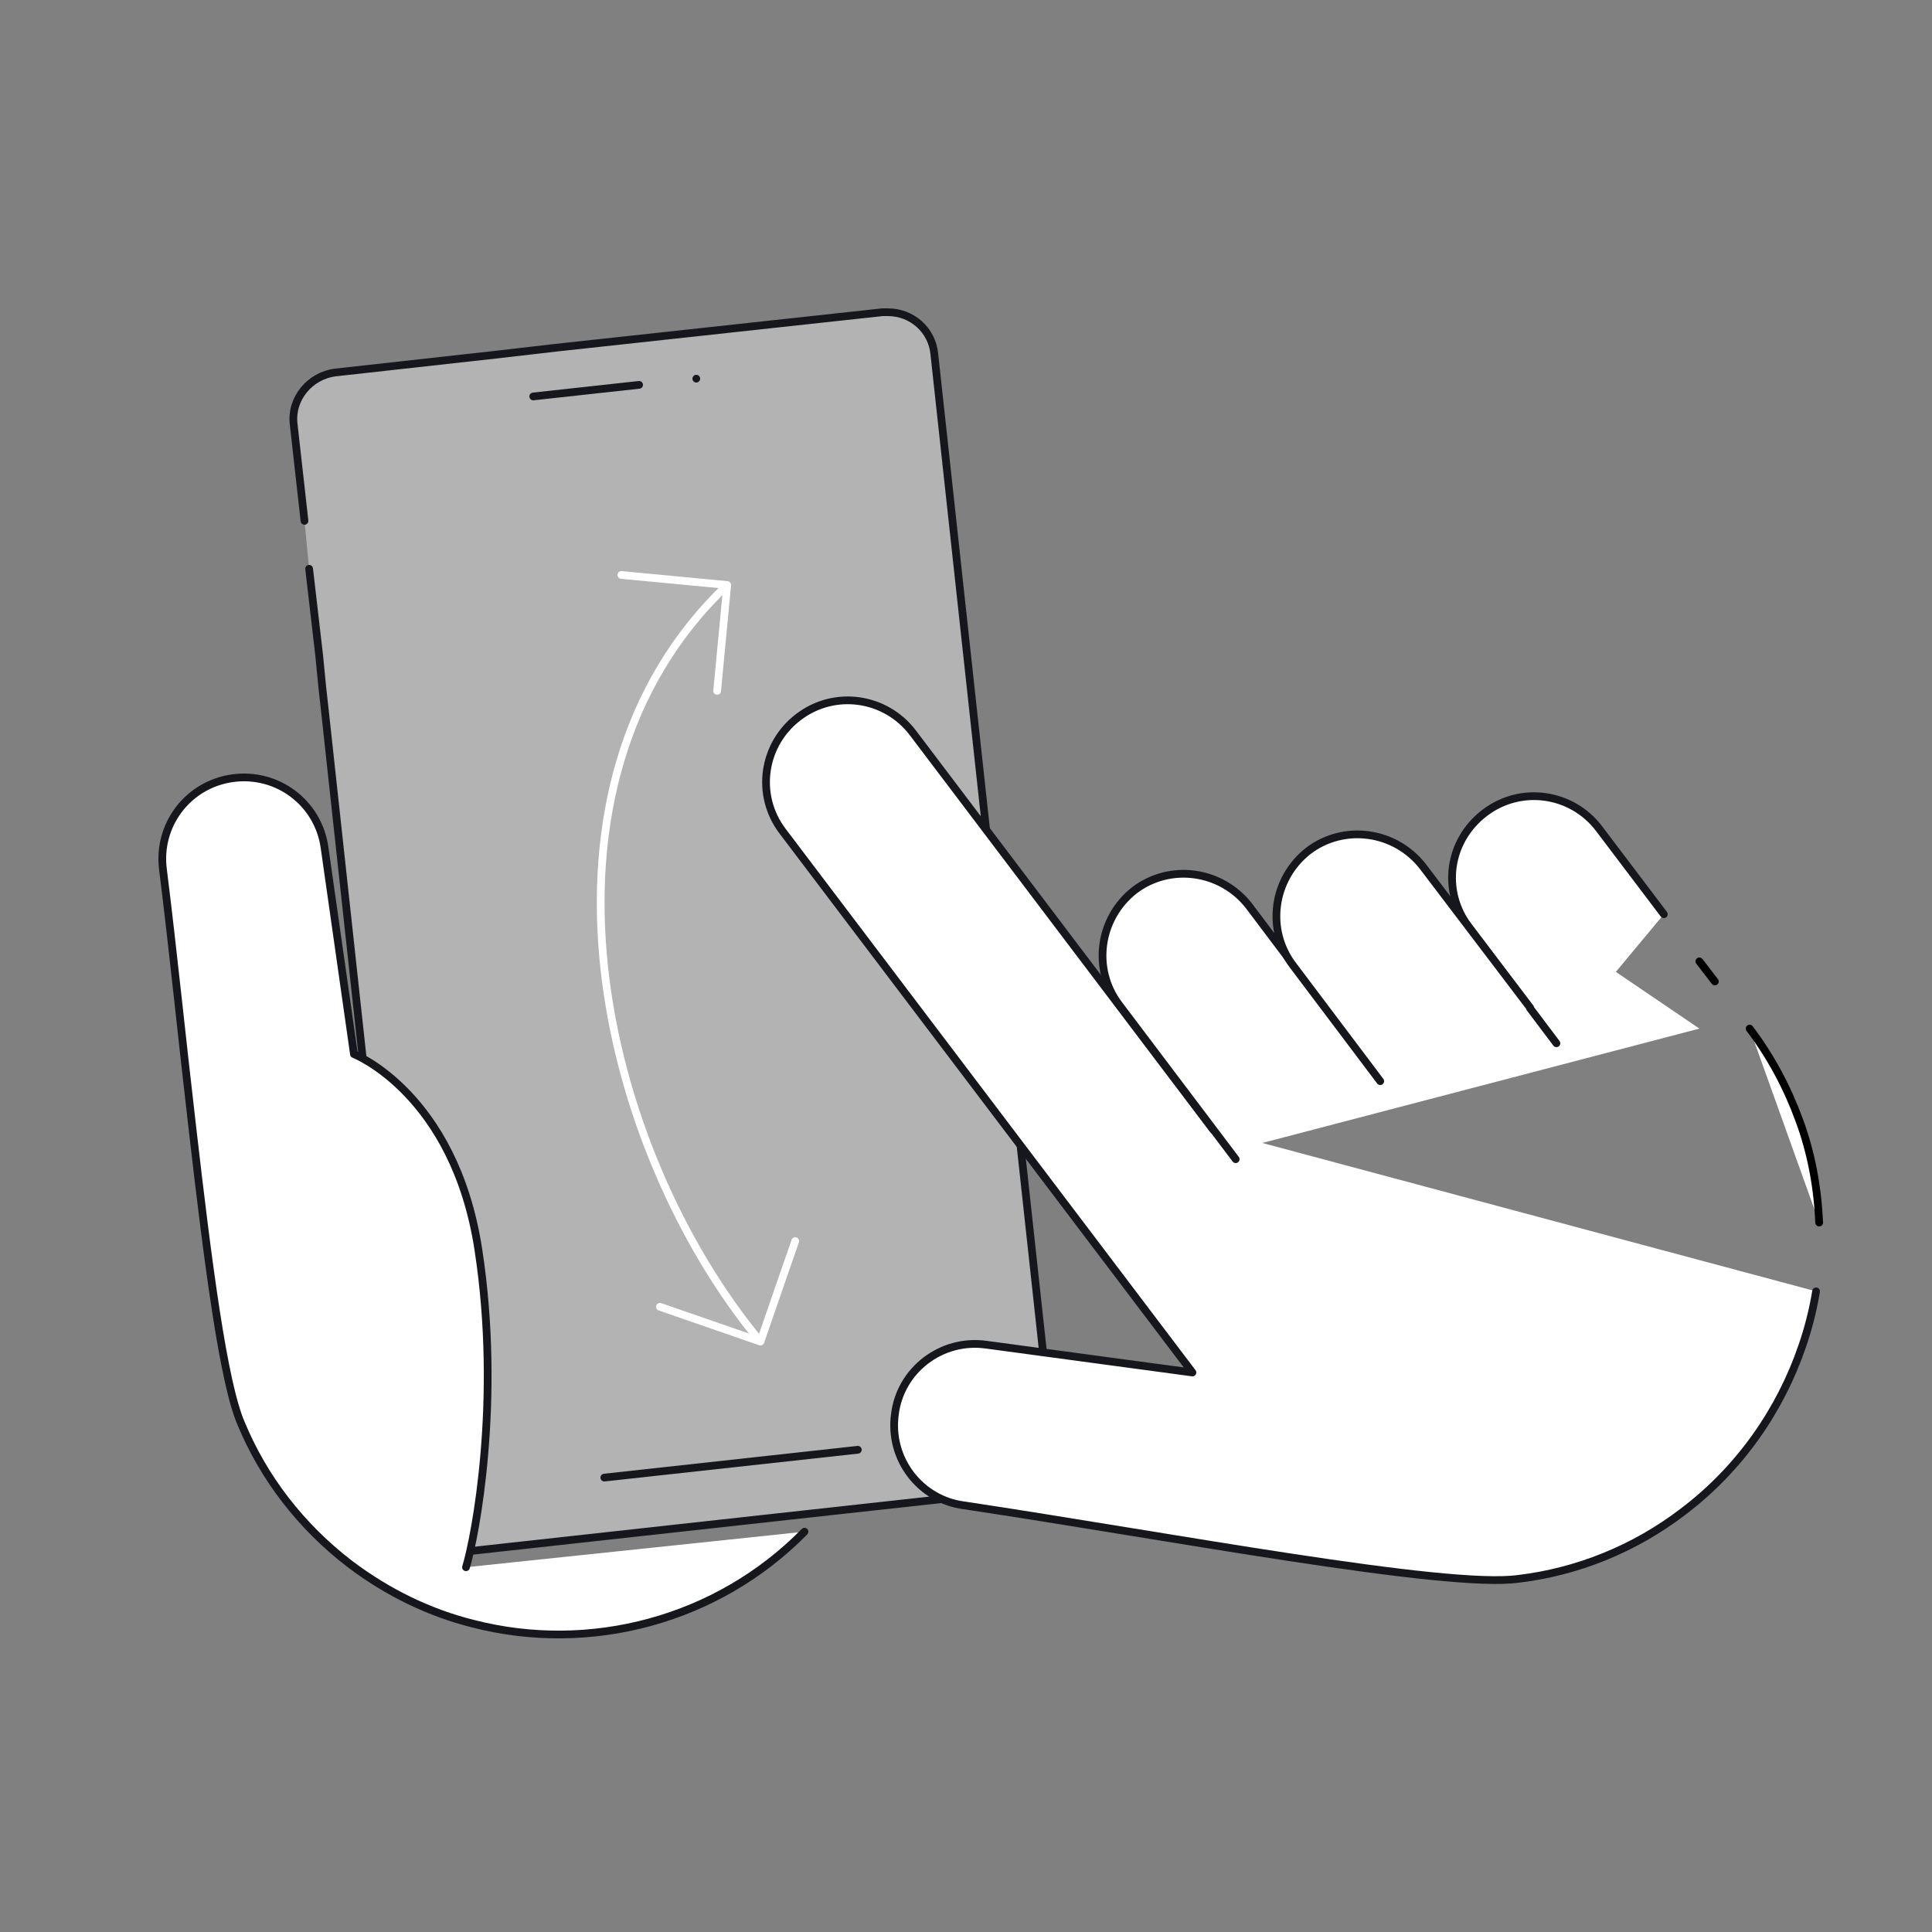 <?xml version="1.0" encoding="utf-8"?>
<!-- Generator: Adobe Illustrator 24.0.2, SVG Export Plug-In . SVG Version: 6.00 Build 0)  -->
<svg version="1.1" id="Layer_1" xmlns="http://www.w3.org/2000/svg" xmlns:xlink="http://www.w3.org/1999/xlink" x="0px" y="0px"
	 viewBox="0 0 250 250" style="enable-background:new 0 0 250 250;" xml:space="preserve">
<rect x="0" y="0" width="250" height="250" fill="#808080" stroke="none"/>
<style type="text/css">
	.st0{fill:#B3B3B3;stroke:#16161D;stroke-linecap:round;stroke-linejoin:round;stroke-miterlimit:10;}
	.st1{fill:none;stroke:#16161D;stroke-linecap:round;stroke-linejoin:round;stroke-miterlimit:10;}
	.st2{fill:#FFFFFF;}
	.st3{fill:#FFFFFF;stroke:#16161D;stroke-linecap:round;stroke-linejoin:round;stroke-miterlimit:10;}
	.st4{fill:#FFFFFF;stroke:#000000;stroke-width:2;stroke-linecap:round;stroke-linejoin:round;stroke-miterlimit:10;}
	.st5{fill:#FFFFFF;stroke:#000000;stroke-linecap:round;stroke-linejoin:round;stroke-miterlimit:10;}
	.st6{fill:none;stroke:#FFFFFF;stroke-linecap:round;stroke-linejoin:bevel;stroke-miterlimit:10;}
</style>
<g>
	<g>
		<path class="st0" d="M39.4,67.4L38,54.9c-0.4-3.3,2.1-6.3,5.4-6.7l20.7-2.3l7.8-0.9l42.3-4.6c0.2,0,0.4,0,0.7,0
			c3.1,0,5.7,2.3,6,5.4l15.3,140.5c0.3,1.6-0.1,3.1-1.1,4.3c-1,1.3-2.6,2.2-4.3,2.4L60,200.8c-0.3,0-0.5,0-0.7,0
			c-3.1,0-5.7-2.3-6-5.4L42,91.6l-0.3-2.7l-0.4-4.1L40,73.6"/>
	</g>
	<g>
		<line class="st1" x1="69" y1="51.3" x2="82.7" y2="49.8"/>
		<line class="st1" x1="90.1" y1="49" x2="90.1" y2="49"/>
	</g>
	<line class="st1" x1="78.2" y1="191.2" x2="111" y2="187.6"/>
</g>
<g>
	<path class="st2" d="M106.2,187.5"/>
	<path class="st2" d="M74.9,134"/>
	<path class="st3" d="M104.1,198.2c-11.3,11.5-27.8,15.8-42.9,11.9c-5.6-1.4-11-4-15.9-7.7c-6.4-4.9-11.2-11.2-14.1-18.2
		c-2.3-5.3-4.3-20.8-6.3-38.2c-1.3-11.1-2.5-23-3.8-33.4c-0.8-5.8,3.2-11.1,9-11.9s11.1,3.2,11.9,9l3.8,26.7c0,0,13,5.1,16.1,25.3
		c3,19.5-0.4,37.2-1.6,41.1"/>
	<path class="st4" d="M76.6,130.6"/>
	<path class="st4" d="M73.8,134.3"/>
</g>
<polygon class="st2" points="165.8,131.6 159.9,148.8 219.9,133.1 203.7,122.1 "/>
<path class="st3" d="M215.3,118.3l-8.4-11.1c-3.5-4.6-10.1-5.6-14.8-2s-5.6,10.1-2,14.8l11.3,15"/>
<path class="st5" d="M221.9,127l-2-2.6"/>
<path class="st5" d="M235.4,158.2c-0.2-4.5-1-9-2.6-13.3c-1.5-4.1-3.6-8.1-6.4-11.8"/>
<path class="st3" d="M157,146.2l-38.9-51.4c-3.5-4.6-10.1-5.6-14.8-2c-4.6,3.5-5.6,10.1-2,14.8l53,70l-26.7-3.6
	c-5.8-0.8-11.1,3.3-11.8,9c-0.8,5.8,3.3,11.1,9,11.8c26.6,4,62.3,10.8,71.7,9.5c7.5-0.9,14.9-3.8,21.3-8.7
	c7.4-5.6,12.6-13.2,15.4-21.4c0.8-2.3,1.4-4.7,1.8-7.1"/>
<path class="st3" d="M159.9,150l-15.1-20c-3.5-4.6-2.6-11.2,2-14.8c4.6-3.5,11.2-2.6,14.8,2l11.3,15"/>
<path class="st3" d="M178.6,139.9l-11.3-15c-3.5-4.6-2.6-11.2,2-14.8c4.6-3.5,11.2-2.6,14.8,2l13.9,18.3"/>
<path class="st6" d="M98.4,173.6c-20.7-24.9-31.8-71.8-4.3-97.9"/>
<polyline class="st6" points="80.4,74.4 94.1,75.7 92.8,89.4 "/>
<polyline class="st6" points="102.9,160.6 98.4,173.6 85.4,169.1 "/>
</svg>
